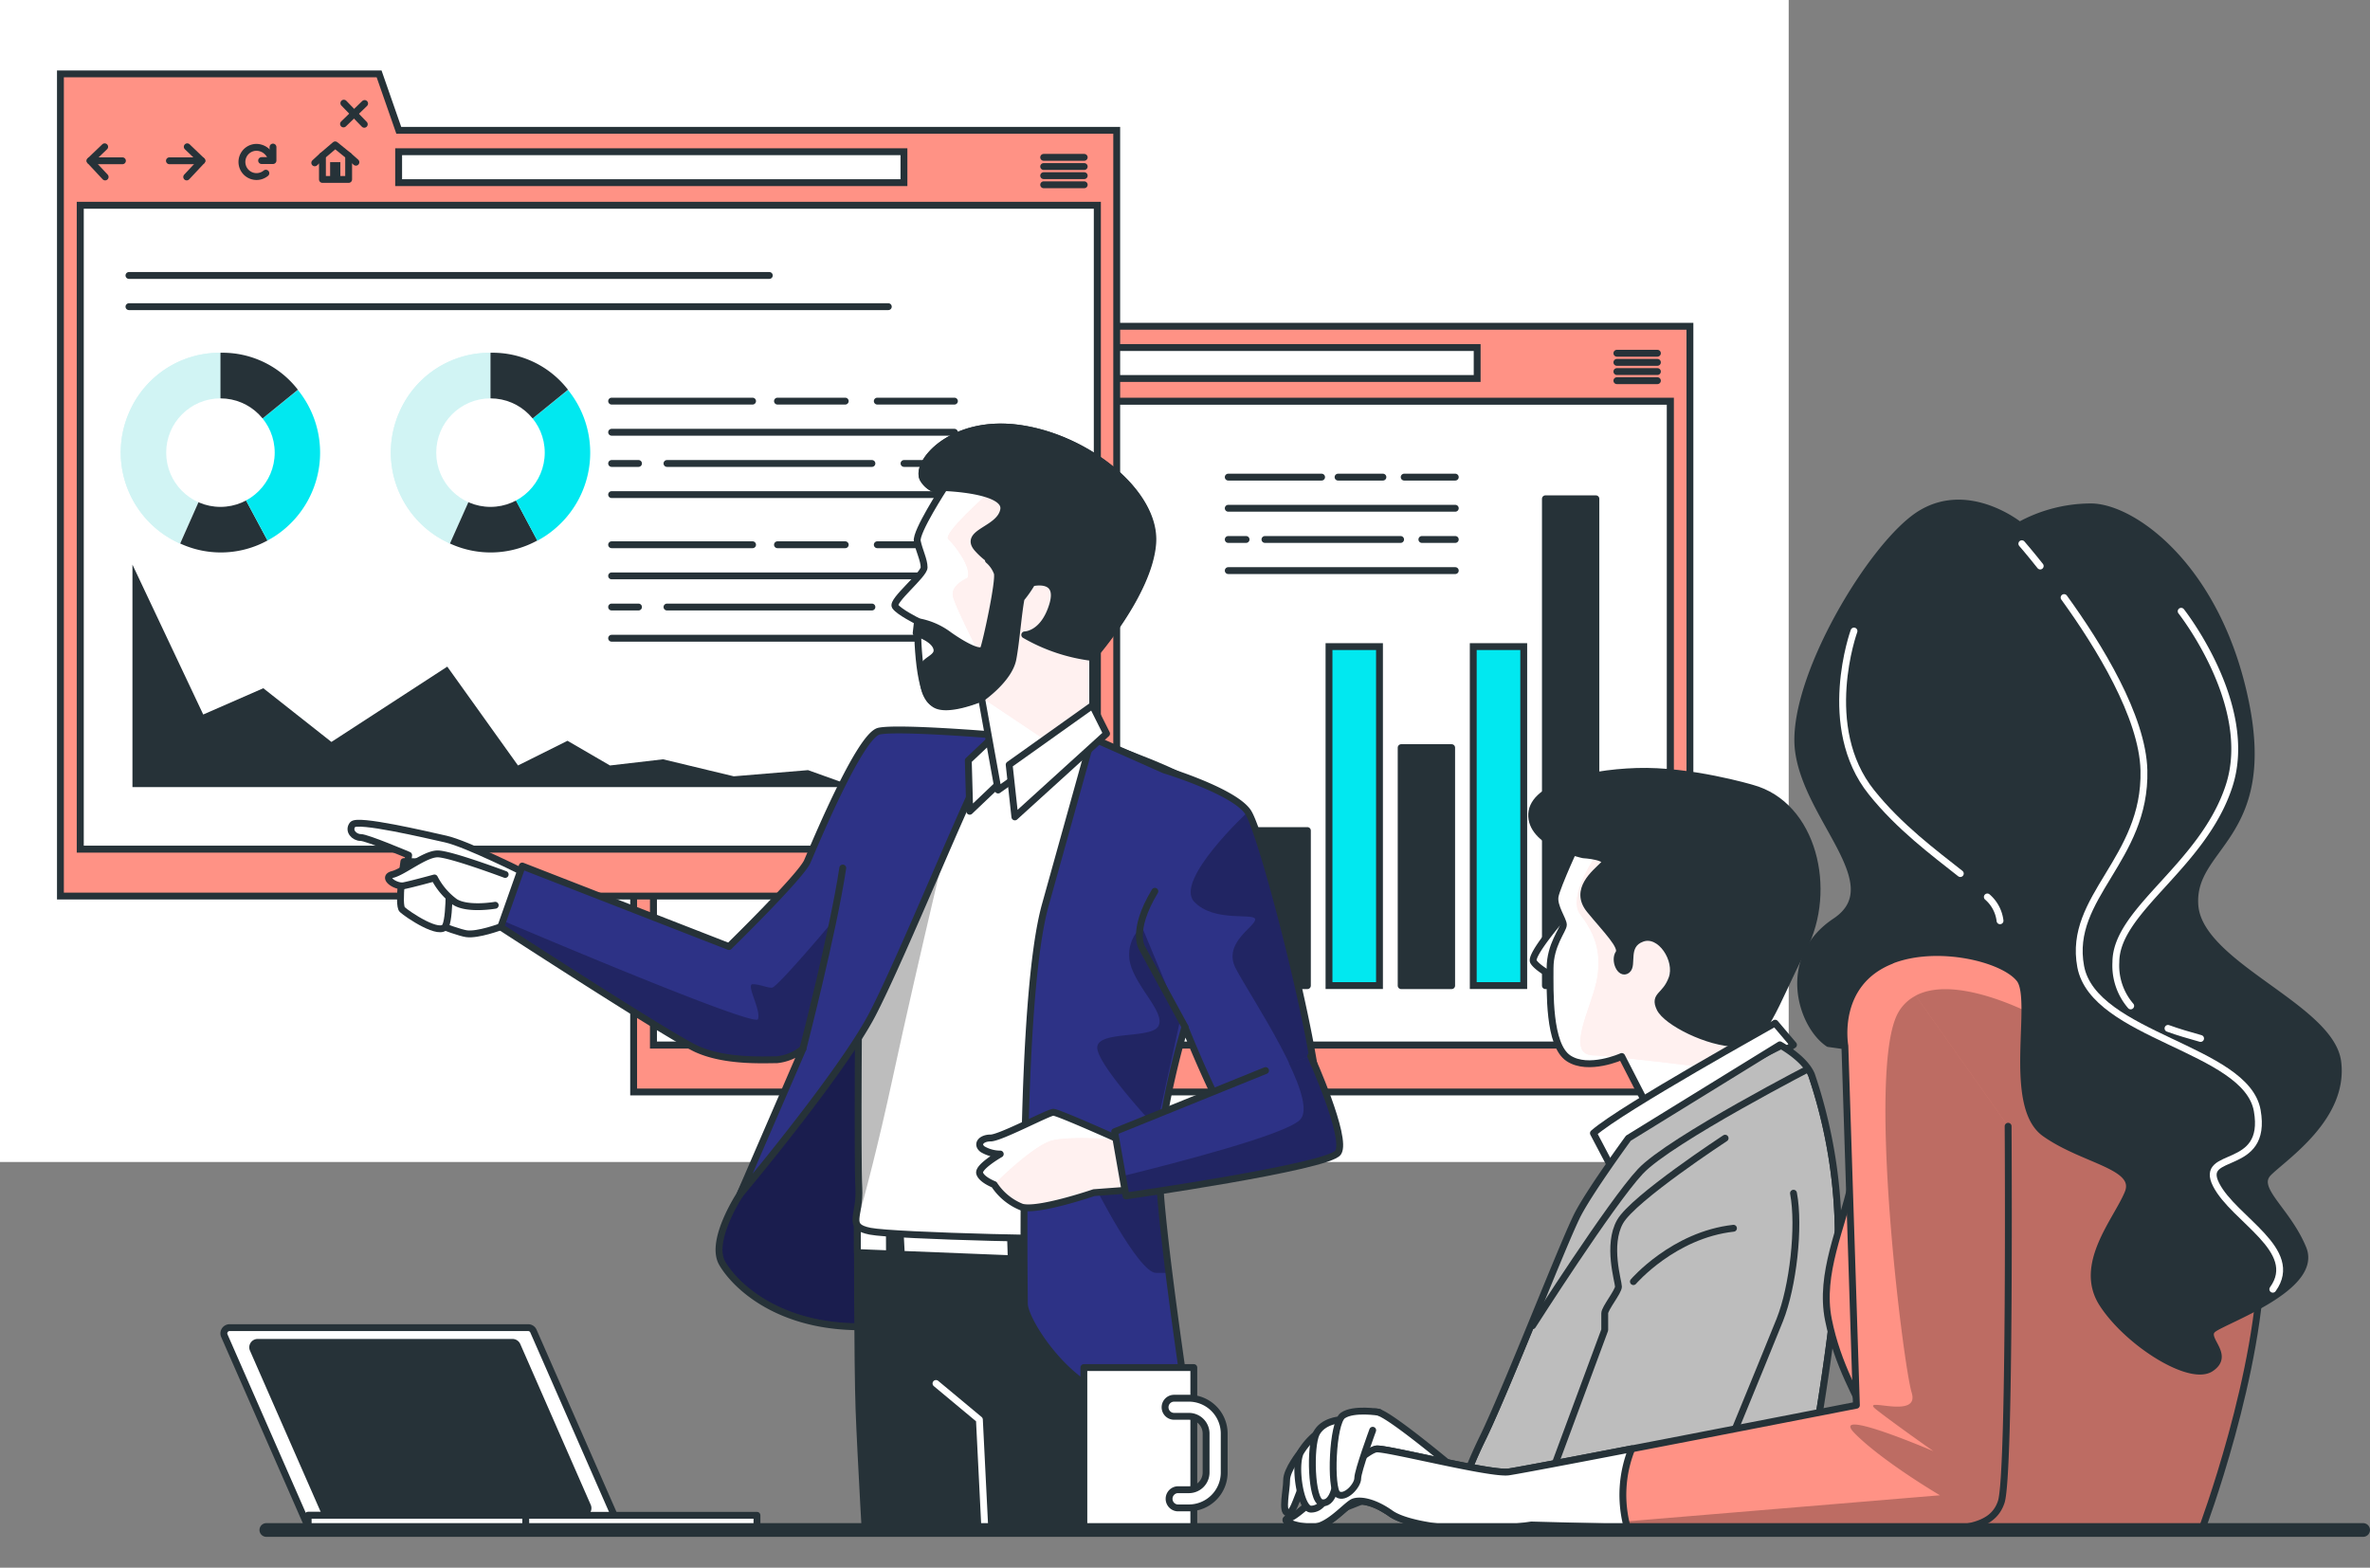 <svg xmlns="http://www.w3.org/2000/svg" xmlns:xlink="http://www.w3.org/1999/xlink" viewBox="0 0 345.53 228.56"><rect x="0" y="0" width="345.53" height="228.56" fill="#808080" stroke="none"/><defs><style>.cls-1,.cls-21,.cls-35,.cls-5{fill:none;}.cls-12,.cls-15,.cls-2,.cls-3{fill:#fff;}.cls-12,.cls-17,.cls-26,.cls-3,.cls-35,.cls-4,.cls-5,.cls-7,.cls-8{stroke:#263238;}.cls-3,.cls-4,.cls-8{stroke-miterlimit:10;}.cls-18,.cls-4{fill:#ff9285;}.cls-12,.cls-17,.cls-21,.cls-26,.cls-35,.cls-5,.cls-7{stroke-linecap:round;stroke-linejoin:round;}.cls-6,.cls-7{fill:#263238;}.cls-11,.cls-8{fill:#01e8f0;}.cls-9{fill:#a9eaea;}.cls-10{opacity:0.47;}.cls-13{clip-path:url(#clip-path);}.cls-14{fill:#ffe2e1;}.cls-15,.cls-20,.cls-26{isolation:isolate;}.cls-15{opacity:0.5;}.cls-16{clip-path:url(#clip-path-3);}.cls-17,.cls-28{fill:#bdbdbd;}.cls-19{clip-path:url(#clip-path-5);}.cls-20,.cls-32{opacity:0.26;}.cls-21{stroke:#fff;}.cls-22{clip-path:url(#clip-path-6);}.cls-23{clip-path:url(#clip-path-7);}.cls-24{fill:#2d3286;}.cls-25{clip-path:url(#clip-path-8);}.cls-26{opacity:0.42;}.cls-27{clip-path:url(#clip-path-9);}.cls-29{clip-path:url(#clip-path-10);}.cls-30{clip-path:url(#clip-path-11);}.cls-31{clip-path:url(#clip-path-13);}.cls-33{clip-path:url(#clip-path-14);}.cls-34{clip-path:url(#clip-path-16);}.cls-35{stroke-width:2px;}</style><clipPath id="clip-path"><path class="cls-1" d="M230.12,122.43s-3.16,6.81-3.4,8.27,1.21,3.4,1.21,4.13-1.94,2.92-1.94,6.32-.24,11.18,2.67,13.13,7.78-.25,7.78-.25l4.62,9,18.47-10.7-2.67-4.13s3.89-10.45,1-18.48-13.37-9.23-17.5-9.48S231.58,119.51,230.12,122.43Z"></path></clipPath><clipPath id="clip-path-3"><path class="cls-1" d="M237.41,165.94s-5.34,7.29-7.29,10.94-10.21,25-13.85,32.57A72.28,72.28,0,0,0,211.22,223h51S268,193.9,268,181.26a73.63,73.63,0,0,0-3.89-24.55c-1-2.43-4.62-4.38-4.62-4.38Z"></path></clipPath><clipPath id="clip-path-5"><path class="cls-1" d="M294.78,137s-16.79-3.36-21.49.67-2,28.54-3.36,34.92-4.7,13.1-3.36,19.81,4.37,11.42,5.71,14.78S272,223,272,223h49s8.73-23.17,8.73-40.63-5.37-32.57-13.43-38.28S294.78,137,294.78,137Z"></path></clipPath><clipPath id="clip-path-6"><path class="cls-1" d="M292.77,164.2s.33,50.73-1,54.76-6.05,4-13.77,4.37-54.73-1-54.73-1a63.11,63.11,0,0,1-8.06.67c-3.7,0-10.08-.67-12.43-2.35s-4.36-2-5.37-1.68-3.69,3.69-6,3.69-5-1-3.36-1.34,10.74-10.07,12.76-10.07,16.45,3.69,19.14,3.35,50.7-9.73,50.7-9.73l-1.68-52.39s-1.68-9.06,6.72-12.42"></path></clipPath><clipPath id="clip-path-7"><rect class="cls-1" x="42.4" y="54.86" width="156.67" height="168.2"></rect></clipPath><clipPath id="clip-path-8"><path class="cls-1" d="M107.86,174.17s-4.45,6.75-2.57,10S114,194.28,128,193.35s5.63-24.61,7.27-39.14-4.46-16.64-9.38-12.89-11,21.79-13.36,24.84A54.46,54.46,0,0,0,107.86,174.17Z"></path></clipPath><clipPath id="clip-path-9"><path class="cls-1" d="M125.21,142s-.23,26.95,0,31.17-1.88,5.62,1.64,6.33,32.11,1.4,34.92.94,2.81-1.88,3.52-3.29,10.07-61.64,8-63.28-15.47-6.56-16.64-6.56-18.52.94-21.8,1.41-7-.47-7.27,1.4S125.21,142,125.21,142Z"></path></clipPath><clipPath id="clip-path-10"><path class="cls-1" d="M145.08,107.17S131,106,128.17,106.59s-9.52,16.82-10.47,19S106.28,138,106.28,138L76.14,126.26,73,135.15S97.39,151,101.52,152.91s9.83,1.59,11.74,1.59a7.09,7.09,0,0,0,3.8-1.59l-9.2,21.26s14.91-17.77,19.35-26.33,14.6-33.63,15.55-34.27S145.08,107.17,145.08,107.17Z"></path></clipPath><clipPath id="clip-path-11"><path class="cls-1" d="M137.67,71.09s-4.21,6.46-3.94,7.81,1,2.74,1,3.82-4.76,4.87-4.22,5.68,3.25,2.16,3.25,2.16-.12,10.56,2.32,11.91,7-.81,7-.81l2.44,13.52,13.79-9.74V95.7s8.12-9.19,8.66-16.5-9.47-15.42-19.48-16.77S133.07,67.84,134.7,70,137.67,71.09,137.67,71.09Z"></path></clipPath><clipPath id="clip-path-13"><path class="cls-1" d="M159.19,107.57s-3,10.78-6.79,24.37-3.05,55.78-3.05,58.13,5.39,10.78,11.48,13.12A49.62,49.62,0,0,0,173.26,206S169,178.11,169,170.14s3.75-20.39,3.75-20.39,5.62,14.07,8,15.94,11.72,4,11.48-4.69-8.2-39.6-10.31-42.65-12.19-6.1-12.19-6.1Z"></path></clipPath><clipPath id="clip-path-14"><path class="cls-1" d="M163.18,166.16s-8.91-4-9.61-4-7.74,3.75-9.14,3.75-2.11.93-1.17,1.64a5.08,5.08,0,0,0,2.57.7s-3.28,1.87-3,2.81,2.11,1.64,2.11,1.64a8.57,8.57,0,0,0,4,3.28c2.34.71,10.55-2.1,10.55-2.1l6.33-.47Z"></path></clipPath><clipPath id="clip-path-16"><path class="cls-1" d="M184.51,156.08l-22,8.91,1.65,9.37s29.53-4.22,30.93-6.33-4-14.06-4-14.06"></path></clipPath></defs><g id="Calque_2" data-name="Calque 2"><g id="Calque_1-2" data-name="Calque 1"><g id="Graphics"><rect class="cls-2" width="260.78" height="169.41"></rect><rect class="cls-3" x="95.26" y="58.48" width="148.28" height="93.89"></rect><path class="cls-4" d="M141.71,47.57l-2.87-8.23H92.38V159.2h154V47.57Zm101.83,104.8H95.26V58.48H243.54Z"></path><rect class="cls-3" x="141.69" y="50.67" width="73.67" height="4.51"></rect><polyline class="cls-5" points="98.83 49.95 96.7 52 98.91 54.36"></polyline><line class="cls-5" x1="96.7" y1="52" x2="101.43" y2="52"></line><polyline class="cls-5" points="110.88 49.95 113 52 110.8 54.36"></polyline><line class="cls-5" x1="113" y1="52" x2="108.28" y2="52"></line><path class="cls-5" d="M123.15,51.72A2.33,2.33,0,0,0,121,50a2.13,2.13,0,1,0,1.34,3.77"></path><polyline class="cls-5" points="121.72 51.96 123.37 51.96 123.37 50"></polyline><polygon class="cls-5" points="134.41 51.27 132.45 49.68 130.58 51.27 130.58 54.72 134.41 54.72 134.41 51.27"></polygon><rect class="cls-6" x="131.7" y="52.2" width="1.49" height="2.4"></rect><line class="cls-5" x1="130.58" y1="51.27" x2="129.46" y2="52.29"></line><line class="cls-5" x1="134.41" y1="51.27" x2="135.46" y2="52.2"></line><line class="cls-5" x1="133.7" y1="43.6" x2="136.69" y2="46.68"></line><line class="cls-5" x1="136.73" y1="43.64" x2="133.66" y2="46.63"></line><line class="cls-5" x1="235.73" y1="51.5" x2="241.64" y2="51.5"></line><line class="cls-5" x1="235.73" y1="52.83" x2="241.64" y2="52.83"></line><line class="cls-5" x1="235.73" y1="54.17" x2="241.64" y2="54.17"></line><line class="cls-5" x1="235.73" y1="55.5" x2="241.64" y2="55.5"></line><line class="cls-5" x1="204.72" y1="69.56" x2="212.17" y2="69.56"></line><line class="cls-5" x1="195.08" y1="69.56" x2="201.62" y2="69.56"></line><line class="cls-5" x1="179.07" y1="69.56" x2="192.68" y2="69.56"></line><line class="cls-5" x1="179.07" y1="74.1" x2="212.17" y2="74.1"></line><line class="cls-5" x1="207.3" y1="78.65" x2="212.17" y2="78.65"></line><line class="cls-5" x1="184.42" y1="78.65" x2="204.2" y2="78.65"></line><line class="cls-5" x1="179.07" y1="78.65" x2="181.67" y2="78.65"></line><line class="cls-5" x1="179.07" y1="83.19" x2="212.17" y2="83.19"></line><rect class="cls-7" x="183.25" y="121.09" width="7.36" height="22.61"></rect><rect class="cls-8" x="193.76" y="94.27" width="7.36" height="49.42"></rect><rect class="cls-7" x="204.28" y="109" width="7.36" height="34.7"></rect><rect class="cls-8" x="214.79" y="94.27" width="7.36" height="49.42"></rect><rect class="cls-7" x="225.31" y="72.72" width="7.36" height="70.98"></rect><rect class="cls-3" x="11.69" y="29.92" width="148.28" height="93.89"></rect><path class="cls-4" d="M58.14,19l-2.87-8.23H8.81V130.64h154V19ZM160,123.81H11.69V29.92H160Z"></path><rect class="cls-3" x="58.12" y="22.12" width="73.67" height="4.51"></rect><polyline class="cls-5" points="15.26 21.4 13.13 23.44 15.33 25.8"></polyline><line class="cls-5" x1="13.13" y1="23.44" x2="17.85" y2="23.44"></line><polyline class="cls-5" points="27.3 21.4 29.43 23.44 27.22 25.8"></polyline><line class="cls-5" x1="29.43" y1="23.44" x2="24.7" y2="23.44"></line><path class="cls-5" d="M39.57,23.17a2.3,2.3,0,0,0-2.16-1.69,2.13,2.13,0,1,0,1.35,3.77"></path><polyline class="cls-5" points="38.14 23.41 39.8 23.41 39.8 21.44"></polyline><polygon class="cls-5" points="50.83 22.71 48.87 21.12 47.01 22.71 47.01 26.16 50.83 26.16 50.83 22.71"></polygon><rect class="cls-6" x="48.13" y="23.64" width="1.49" height="2.4"></rect><line class="cls-5" x1="47.01" y1="22.71" x2="45.89" y2="23.74"></line><line class="cls-5" x1="50.83" y1="22.71" x2="51.89" y2="23.65"></line><line class="cls-5" x1="50.13" y1="15.04" x2="53.11" y2="18.12"></line><line class="cls-5" x1="53.16" y1="15.09" x2="50.08" y2="18.07"></line><line class="cls-5" x1="152.16" y1="22.94" x2="158.07" y2="22.94"></line><line class="cls-5" x1="152.16" y1="24.28" x2="158.07" y2="24.28"></line><line class="cls-5" x1="152.16" y1="25.61" x2="158.07" y2="25.61"></line><line class="cls-5" x1="152.16" y1="26.94" x2="158.07" y2="26.94"></line><polygon class="cls-6" points="19.31 114.75 19.31 82.32 29.63 104.17 38.39 100.34 48.32 108.17 65.21 97.19 75.52 111.6 82.74 108 88.93 111.6 96.67 110.7 106.98 113.18 117.81 112.28 124.7 114.75 19.31 114.75"></polygon><line class="cls-5" x1="127.9" y1="58.48" x2="139.15" y2="58.48"></line><line class="cls-5" x1="113.35" y1="58.48" x2="123.23" y2="58.48"></line><line class="cls-5" x1="89.17" y1="58.48" x2="109.72" y2="58.48"></line><line class="cls-5" x1="89.17" y1="63.02" x2="139.15" y2="63.02"></line><line class="cls-5" x1="131.8" y1="67.57" x2="139.15" y2="67.57"></line><line class="cls-5" x1="97.24" y1="67.57" x2="127.12" y2="67.57"></line><line class="cls-5" x1="89.17" y1="67.57" x2="93.09" y2="67.57"></line><line class="cls-5" x1="89.17" y1="72.11" x2="139.15" y2="72.11"></line><line class="cls-5" x1="139.15" y1="79.42" x2="127.9" y2="79.42"></line><line class="cls-5" x1="113.35" y1="79.42" x2="123.23" y2="79.42"></line><line class="cls-5" x1="89.17" y1="79.42" x2="109.72" y2="79.42"></line><line class="cls-5" x1="89.17" y1="83.96" x2="139.15" y2="83.96"></line><line class="cls-5" x1="139.15" y1="88.5" x2="131.8" y2="88.5"></line><line class="cls-5" x1="97.24" y1="88.5" x2="127.12" y2="88.5"></line><line class="cls-5" x1="89.17" y1="88.5" x2="93.09" y2="88.5"></line><line class="cls-5" x1="89.17" y1="93.05" x2="139.15" y2="93.05"></line><path class="cls-9" d="M32.14,66,26.23,79.24a14.53,14.53,0,0,1-7.37-19.19,14.36,14.36,0,0,1,13.28-8.62V66Z"></path><g class="cls-10"><path class="cls-2" d="M32.14,66,26.23,79.24a14.53,14.53,0,0,1-7.37-19.19,14.36,14.36,0,0,1,13.28-8.62V66Z"></path></g><path class="cls-6" d="M32.14,66,39,78.8a14.14,14.14,0,0,1-12.73.44Z"></path><path class="cls-11" d="M32.14,66l11.29-9.15a14.53,14.53,0,0,1-2.15,20.44A13.74,13.74,0,0,1,39,78.8Z"></path><path class="cls-6" d="M32.14,66V51.43a13.87,13.87,0,0,1,11.29,5.39Z"></path><circle class="cls-2" cx="32.14" cy="65.99" r="7.91"></circle><path class="cls-9" d="M71.51,66,65.6,79.24a14.53,14.53,0,0,1-7.36-19.19,14.35,14.35,0,0,1,13.27-8.62Z"></path><g class="cls-10"><path class="cls-2" d="M71.51,66,65.6,79.24a14.53,14.53,0,0,1-7.36-19.19,14.35,14.35,0,0,1,13.27-8.62Z"></path></g><path class="cls-6" d="M71.51,66,78.34,78.8a14.16,14.16,0,0,1-12.74.44Z"></path><path class="cls-11" d="M71.51,66l11.3-9.15a14.53,14.53,0,0,1-2.15,20.44,13.74,13.74,0,0,1-2.32,1.54Z"></path><path class="cls-6" d="M71.51,66V51.43a13.88,13.88,0,0,1,11.3,5.39Z"></path><circle class="cls-2" cx="71.51" cy="65.99" r="7.91"></circle><line class="cls-5" x1="18.8" y1="40.16" x2="112.16" y2="40.16"></line><line class="cls-5" x1="18.8" y1="44.71" x2="129.51" y2="44.71"></line></g><g id="Character_2" data-name="Character 2"><path class="cls-12" d="M227.69,133.86s-4.62,5.34-4.13,6.32,4.37,3.4,4.62,1.94a62.43,62.43,0,0,0,1-7.05C229.15,133.37,229.39,132.88,227.69,133.86Z"></path><path class="cls-2" d="M230.12,122.43s-3.16,6.81-3.4,8.27,1.21,3.4,1.21,4.13-1.94,2.92-1.94,6.32-.24,11.18,2.67,13.13,7.78-.25,7.78-.25l4.62,9,18.47-10.7-2.67-4.13s3.89-10.45,1-18.48-13.37-9.23-17.5-9.48S231.58,119.51,230.12,122.43Z"></path><g class="cls-13"><path class="cls-14" d="M256.86,148.2s3.89-10.45,1-18.48-13.37-9.23-17.5-9.48l-2.07-.12-5.4,4.24s-4.44,6.35-2.54,8.88,3.17,5.08,2.54,9.2-4.85,11.26-.64,11.42c.88,0,2.25.16,3.87.32l.35-.15.1.19c6.22.64,15.67,1.86,15.67,1.86l.93-.05,6.39-3.7Z"></path></g><g class="cls-13"><path class="cls-15" d="M256.86,148.2s3.89-10.45,1-18.48-13.37-9.23-17.5-9.48l-2.07-.12-5.4,4.24s-4.44,6.35-2.54,8.88,3.17,5.08,2.54,9.2-4.85,11.26-.64,11.42c.88,0,2.25.16,3.87.32l.35-.15.1.19c6.22.64,15.67,1.86,15.67,1.86l.93-.05,6.39-3.7Z"></path></g><path class="cls-5" d="M230.12,122.43s-3.16,6.81-3.4,8.27,1.21,3.4,1.21,4.13-1.94,2.92-1.94,6.32-.24,11.18,2.67,13.13,7.78-.25,7.78-.25l4.62,9,18.47-10.7-2.67-4.13s3.89-10.45,1-18.48-13.37-9.23-17.5-9.48S231.58,119.51,230.12,122.43Z"></path><path class="cls-7" d="M255.4,114.9s-9-2.68-16.77-2.43-15.56,2.43-15.32,6.56,7.54,5.59,7.54,5.59,4.13.24,2.92,1.46-4.38,3.64-2,6.56S236.68,138,236,139s.24,3.16,1.21,2.43-.49-3.64,2.19-4.62,5.35,3.16,4.37,5.84S241.06,145,242,147s7.05,5.11,11.18,5.11,5.35-5.35,9.73-13.86S264.4,117.33,255.4,114.9Z"></path><path class="cls-12" d="M232.31,165.21l2.43,4.62,26.74-17.5-2.68-3.16S236.44,161.57,232.31,165.21Z"></path><path class="cls-2" d="M237.41,165.94s-5.34,7.29-7.29,10.94-10.21,25-13.85,32.57A72.28,72.28,0,0,0,211.22,223h51S268,193.9,268,181.26a73.63,73.63,0,0,0-3.89-24.55c-1-2.43-4.62-4.38-4.62-4.38Z"></path><g class="cls-16"><path class="cls-17" d="M237.41,165.94s-5.34,7.29-7.29,10.94-10.21,25-13.85,32.57A72.28,72.28,0,0,0,211.22,223h51S268,193.9,268,181.26a73.63,73.63,0,0,0-3.89-24.55c-1-2.43-4.62-4.38-4.62-4.38Z"></path></g><g class="cls-16"><path class="cls-17" d="M223.44,193.28s11.4-17.88,15.72-22.5,25.63-15.57,25.63-15.57l-3.36-3.65s-22,10.89-25.35,14.29S222.82,189.27,223.44,193.28Z"></path></g><path class="cls-5" d="M237.41,165.94s-5.34,7.29-7.29,10.94-10.21,25-13.85,32.57A72.28,72.28,0,0,0,211.22,223h51S268,193.9,268,181.26a73.63,73.63,0,0,0-3.89-24.55c-1-2.43-4.62-4.38-4.62-4.38Z"></path><path class="cls-5" d="M251.51,165.94s-13.37,8.75-15.31,12.16-.24,8.75-.24,9.48-2,3.16-2,3.89v2.43l-10.45,28.19h23.82s10.21-24.79,12.15-29.65,2.92-13.61,2-18.48"></path><path class="cls-5" d="M238.14,186.85s5.84-6.81,14.59-7.78"></path></g><g id="Character_3" data-name="Character 3"><path class="cls-18" d="M294.78,137s-16.79-3.36-21.49.67-2,28.54-3.36,34.92-4.7,13.1-3.36,19.81,4.37,11.42,5.71,14.78S272,223,272,223h49s8.73-23.17,8.73-40.63-5.37-32.57-13.43-38.28S294.78,137,294.78,137Z"></path><g class="cls-19"><path class="cls-20" d="M276.81,147.52c-4.76,7.93.63,51.39,1.9,55.52s-7.93.31-5.08,2.53,8.25,6,8.25,6-5.77-2.47-9.34-3.47a17.85,17.85,0,0,1,.26,3,90.78,90.78,0,0,0,10,6.81l-10.42.87c-.22,2.39-.46,4.17-.46,4.17h49s8.73-23.17,8.73-40.63a73.82,73.82,0,0,0-3-21.49l-29.25-12.4S281.57,139.59,276.81,147.52Z"></path></g><path class="cls-5" d="M294.78,137s-16.79-3.36-21.49.67-2,28.54-3.36,34.92-4.7,13.1-3.36,19.81,4.37,11.42,5.71,14.78S272,223,272,223h49s8.73-23.17,8.73-40.63-5.37-32.57-13.43-38.28S294.78,137,294.78,137Z"></path><path class="cls-7" d="M294.44,76.59s-7.38-6-14.43-1.68-19.14,24.51-17.8,34.58,13.43,19.48,5.37,24.85-5,15.11-1,17.8l2.35.33s0-9.73,6.72-12.42,16.45-.34,18.8,2.69-2,18.47,3.7,22.5,13.76,4.7,12.09,8.73-7.39,10.41-3.7,16.11,12.76,11.42,15.78,9.41-1.34-4.37.34-5.71,15.45-6.05,13.1-11.76-7.39-8.73-5-11.08,11.08-8.06,10.07-16.11S320.64,140.72,320,132s11.42-9.74,7.39-29.55S310.9,73.9,304.85,73.9A21.65,21.65,0,0,0,294.44,76.59Z"></path><path class="cls-21" d="M300.93,87.12c5.07,7,11.45,17.37,11.64,25.19.32,13-11.12,18.43-9.22,28.6s24.13,11.92,25.74,21-8.58,5.72-6,10.8,12.4,9.53,8.27,15.25"></path><path class="cls-21" d="M294.77,79.27s1.07,1.22,2.68,3.25"></path><path class="cls-21" d="M289.74,130.77a5.43,5.43,0,0,1,1.85,3.47"></path><path class="cls-21" d="M270.3,92s-5.08,14,2.55,23.51c4.06,5.08,9.11,8.81,12.95,11.85"></path><path class="cls-21" d="M316.08,149.93c1.47.54,3.08,1,4.75,1.47"></path><path class="cls-21" d="M318,89.12s10.8,13.66,7,25.42-16.52,18.11-16.52,25.74a9,9,0,0,0,2.16,6.37"></path><path class="cls-12" d="M189.58,211.79s-2,2.49-2,4-.77,4.65.16,4.8,1.55-3.25,2.48-4.49,3.26-1.55,3.1-3.26S191,209.62,189.58,211.79Z"></path><path class="cls-12" d="M211.91,214s-8.68-7.29-10.85-8.07-6.52,4.19-9.15,9-1.25,5.89.15,6,7.44-2.49,7.44-2.49a18.91,18.91,0,0,0,7.29,3.57c4.19.93,10.24-1.55,10.4-4S211.91,214,211.91,214Z"></path><path class="cls-18" d="M292.77,164.2s.33,50.73-1,54.76-6.05,4-13.77,4.37-54.73-1-54.73-1a63.11,63.11,0,0,1-8.06.67c-3.7,0-10.08-.67-12.43-2.35s-4.36-2-5.37-1.68-3.69,3.69-6,3.69-5-1-3.36-1.34,10.74-10.07,12.76-10.07,16.45,3.69,19.14,3.35,50.7-9.73,50.7-9.73l-1.68-52.39s-1.68-9.06,6.72-12.42"></path><g class="cls-22"><path class="cls-20" d="M279.39,145.12a6.17,6.17,0,0,0-2.58,2.4c-4.76,7.93.63,51.39,1.9,55.52s-7.93.31-5.08,2.53,8.25,6,8.25,6-15.54-6.66-11.42-2.54S282.83,218,282.83,218l-54.22,4.52c12.55.34,43.27,1.12,49.38.85,7.72-.33,12.43-.33,13.77-4.36s1-55.74,1-55.74Z"></path></g><path class="cls-5" d="M292.77,164.2s.33,50.73-1,54.76-6.05,4-13.77,4.37-54.73-1-54.73-1a63.11,63.11,0,0,1-8.06.67c-3.7,0-10.08-.67-12.43-2.35s-4.36-2-5.37-1.68-3.69,3.69-6,3.69-5-1-3.36-1.34,10.74-10.07,12.76-10.07,16.45,3.69,19.14,3.35,50.7-9.73,50.7-9.73l-1.68-52.39s-1.68-9.06,6.72-12.42"></path><path class="cls-12" d="M237.24,222.69a18.07,18.07,0,0,1,.66-11.47c-9.18,1.77-17,3.25-18,3.38-2.69.33-17.13-3.36-19.14-3.36S189.68,221,188,221.31s1,1.34,3.36,1.34,5-3.35,6-3.69,3,0,5.37,1.68S211.5,223,215.2,223a63.11,63.11,0,0,0,8.06-.67S229.22,222.49,237.24,222.69Z"></path><path class="cls-12" d="M193.15,208.23a10.14,10.14,0,0,0-3.57,3.57c-.93,2,0,8.22,1.55,8.22s2.64-1.71,2.64-3.88S193.15,208.23,193.15,208.23Z"></path><path class="cls-12" d="M195.32,207s-2.48.15-3.41,2-.78,9.77.77,10.08,2.17-2.32,2.17-4S195.32,207,195.32,207Z"></path><path class="cls-12" d="M201.06,205.9s-3.73-.62-5.28.47-1.86,10.7-.77,11.47,2.94-1.24,2.94-2.32,2.18-7,2.18-7"></path></g><g id="Character_1" data-name="Character 1"><g class="cls-23"><path class="cls-24" d="M107.86,174.17s-4.45,6.75-2.57,10S114,194.28,128,193.35s5.63-24.61,7.27-39.14-4.46-16.64-9.38-12.89-11,21.79-13.36,24.84A54.46,54.46,0,0,0,107.86,174.17Z"></path><g class="cls-25"><path class="cls-26" d="M107.86,174.17s-4.45,6.75-2.57,10S114,194.28,128,193.35s5.63-24.61,7.27-39.14-4.46-16.64-9.38-12.89-11,21.79-13.36,24.84A54.46,54.46,0,0,0,107.86,174.17Z"></path></g><path class="cls-5" d="M107.86,174.17s-4.45,6.75-2.57,10S114,194.28,128,193.35s5.63-24.61,7.27-39.14-4.46-16.64-9.38-12.89-11,21.79-13.36,24.84A54.46,54.46,0,0,0,107.86,174.17Z"></path><path class="cls-7" d="M125,178.11s0,20.86.24,27.42,1.17,22.5,1.17,22.5h44.06l-2.34-47.57-.7-2.35Z"></path><polygon class="cls-12" points="150.61 183.64 168.29 184.35 168.1 180.46 167.4 178.11 150.33 178.11 150.61 183.64"></polygon><path class="cls-12" d="M129.66,178.11H125v4.5l4.68.19Z"></path><polygon class="cls-12" points="131.16 178.11 131.41 182.87 147.43 183.51 147.26 178.11 131.16 178.11"></polygon><path class="cls-2" d="M125.21,142s-.23,26.95,0,31.17-1.88,5.62,1.64,6.33,32.11,1.4,34.92.94,2.81-1.88,3.52-3.29,10.07-61.64,8-63.28-15.47-6.56-16.64-6.56-18.52.94-21.8,1.41-7-.47-7.27,1.4S125.21,142,125.21,142Z"></path><g class="cls-27"><path class="cls-28" d="M139.58,116.28s-5.49-.26-6.54.26c-.59.3-4.19,9.13-7.21,16.74-.35,5-.62,8.74-.62,8.74s-.23,26.95,0,31.17c.15,2.77-.69,4.32-.31,5.27,1.18-4.13,3.08-11.27,5.27-21.4C133.83,140.07,139.58,116.28,139.58,116.28Z"></path></g><path class="cls-5" d="M125.21,142s-.23,26.95,0,31.17-1.88,5.62,1.64,6.33,32.11,1.4,34.92.94,2.81-1.88,3.52-3.29,10.07-61.64,8-63.28-15.47-6.56-16.64-6.56-18.52.94-21.8,1.41-7-.47-7.27,1.4S125.21,142,125.21,142Z"></path><path class="cls-12" d="M76.46,127.25S68,123,65,122.33s-12.89-3-13.59-2.11.24,1.88,1.17,1.88,7,2.58,7,2.58-.7,5.62-.7,7,7.5,4.22,9.14,4.45,4.94-1,4.94-1l2.33-.63Z"></path><path class="cls-12" d="M58.88,125.61s-.94,6.33-.23,7,5.62,4,6.33,2.35.47-8,.47-8.67S58.88,125.61,58.88,125.61Z"></path><path class="cls-12" d="M73.65,127.49s-8-3-9.85-3-4.92,2.58-6.56,3,.47,1.87,1.64,1.64S63.34,128,63.34,128a10,10,0,0,0,3,3.51c1.88,1.17,5.86.47,5.86.47"></path><path class="cls-24" d="M145.08,107.17S131,106,128.17,106.59s-9.52,16.82-10.47,19S106.28,138,106.28,138L76.14,126.26,73,135.15S97.39,151,101.52,152.91s9.83,1.59,11.74,1.59a7.09,7.09,0,0,0,3.8-1.59l-9.2,21.26s14.91-17.77,19.35-26.33,14.6-33.63,15.55-34.27S145.08,107.17,145.08,107.17Z"></path><g class="cls-29"><path class="cls-20" d="M112.54,144c-.77,0-1.79-.51-2.81-.51s1.28,3.82.77,5.1-37-14.28-37-14.28l-.07,1.16c3.45,2.24,24.28,15.7,28.06,17.44,4.12,1.91,9.83,1.59,11.74,1.59a6.58,6.58,0,0,0,3.43-1.31c2.78-7.1,4.77-18.88,4.77-18.88S113.3,144,112.54,144Z"></path></g><path class="cls-5" d="M145.08,107.17S131,106,128.17,106.59s-9.52,16.82-10.47,19S106.28,138,106.28,138L76.14,126.26,73,135.15S97.39,151,101.52,152.91s9.83,1.59,11.74,1.59a7.09,7.09,0,0,0,3.8-1.59l-9.2,21.26s14.91-17.77,19.35-26.33,14.6-33.63,15.55-34.27S145.08,107.17,145.08,107.17Z"></path><polygon class="cls-12" points="145.08 107.17 141.17 110.87 141.38 118.28 145.49 114.37 145.08 107.17"></polygon><path class="cls-2" d="M137.67,71.09s-4.21,6.46-3.94,7.81,1,2.74,1,3.82-4.76,4.87-4.22,5.68,3.25,2.16,3.25,2.16-.12,10.56,2.32,11.91,7-.81,7-.81l2.44,13.52,13.79-9.74V95.7s8.12-9.19,8.66-16.5-9.47-15.42-19.48-16.77S133.07,67.84,134.7,70,137.67,71.09,137.67,71.09Z"></path><g class="cls-30"><path class="cls-14" d="M154.17,109.08l5.14-3.64V95.7s8.12-9.19,8.66-16.5c.35-4.77-3.8-9.89-9.51-13.24L144.11,71.9s-6.75,5.92-5.85,6.72,3.46,4.12,2.81,5.63c0,0-2.41,1-2.16,2.6s5.85,12.35,5.85,12.35l-1.68,2.46Z"></path></g><g class="cls-30"><path class="cls-15" d="M154.17,109.08l5.14-3.64V95.7s8.12-9.19,8.66-16.5c.35-4.77-3.8-9.89-9.51-13.24L144.11,71.9s-6.75,5.92-5.85,6.72,3.46,4.12,2.81,5.63c0,0-2.41,1-2.16,2.6s5.85,12.35,5.85,12.35l-1.68,2.46Z"></path></g><path class="cls-5" d="M137.67,71.09s-4.21,6.46-3.94,7.81,1,2.74,1,3.82-4.76,4.87-4.22,5.68,3.25,2.16,3.25,2.16-.12,10.56,2.32,11.91,7-.81,7-.81l2.44,13.52,13.79-9.74V95.7s8.12-9.19,8.66-16.5-9.47-15.42-19.48-16.77S133.07,67.84,134.7,70,137.67,71.09,137.67,71.09Z"></path><path class="cls-24" d="M159.19,107.57s-3,10.78-6.79,24.37-3.05,55.78-3.05,58.13,5.39,10.78,11.48,13.12A49.62,49.62,0,0,0,173.26,206S169,178.11,169,170.14s3.75-20.39,3.75-20.39,5.62,14.07,8,15.94,11.72,4,11.48-4.69-8.2-39.6-10.31-42.65-12.19-6.1-12.19-6.1Z"></path><g class="cls-31"><g class="cls-32"><path d="M169,170.14v0c-5.33,1.38-9.6,2.37-9.6,2.37s6.54,13.07,9.15,13.07l1.85,0C169.66,179.25,169,173.22,169,170.14Z"></path><path d="M174.08,131.44C177,134.58,183,133,183,134.05s-4.71,3.4-2.88,7.06,12.55,19.35,9.41,22.22c-.9.83-3.79,1.95-7.44,3.11,3.41,1.5,10.38,2.06,10.18-5.44-.23-8.67-8.2-39.6-10.31-42.65C181.93,118.35,171.21,128.3,174.08,131.44Z"></path><path d="M166.48,135.1a5.39,5.39,0,0,0-1.62,5.66c1.08,3.5,5.12,7,4,8.88s-9.15.54-8.88,3.23,8.61,11.58,8.61,11.58l3.5-15.89Z"></path></g></g><path class="cls-5" d="M159.19,107.57s-3,10.78-6.79,24.37-3.05,55.78-3.05,58.13,5.39,10.78,11.48,13.12A49.62,49.62,0,0,0,173.26,206S169,178.11,169,170.14s3.75-20.39,3.75-20.39,5.62,14.07,8,15.94,11.72,4,11.48-4.69-8.2-39.6-10.31-42.65-12.19-6.1-12.19-6.1Z"></path><polygon class="cls-12" points="159.27 102.85 147.13 111.49 147.96 119.1 161.33 106.96 159.27 102.85"></polygon><path class="cls-2" d="M163.18,166.16s-8.91-4-9.61-4-7.74,3.75-9.14,3.75-2.11.93-1.17,1.64a5.08,5.08,0,0,0,2.57.7s-3.28,1.87-3,2.81,2.11,1.64,2.11,1.64a8.57,8.57,0,0,0,4,3.28c2.34.71,10.55-2.1,10.55-2.1l6.33-.47Z"></path><g class="cls-33"><path class="cls-14" d="M153.55,166.24c-2.86.63-8.65,6.48-8.65,6.48a8.57,8.57,0,0,0,4,3.28c2.34.71,10.55-2.11,10.55-2.11l6.33-.46-2.58-7.27S156.4,165.6,153.55,166.24Z"></path></g><g class="cls-33"><path class="cls-15" d="M153.55,166.24c-2.86.63-8.65,6.48-8.65,6.48a8.57,8.57,0,0,0,4,3.28c2.34.71,10.55-2.11,10.55-2.11l6.33-.46-2.58-7.27S156.4,165.6,153.55,166.24Z"></path></g><path class="cls-5" d="M163.18,166.16s-8.91-4-9.61-4-7.74,3.75-9.14,3.75-2.11.93-1.17,1.64a5.08,5.08,0,0,0,2.57.7s-3.28,1.87-3,2.81,2.11,1.64,2.11,1.64a8.57,8.57,0,0,0,4,3.28c2.34.71,10.55-2.1,10.55-2.1l6.33-.47Z"></path><path class="cls-24" d="M184.51,156.08l-22,8.91,1.65,9.37s29.53-4.22,30.93-6.33-4-14.06-4-14.06"></path><g class="cls-34"><path class="cls-20" d="M163.61,171.48l.51,2.88s29.53-4.22,30.93-6.33-4-14.06-4-14.06l-3.16,1c1.83,3.79,2.89,7.16,1.59,8.34C187.14,165.5,171.3,169.59,163.61,171.48Z"></path></g><path class="cls-5" d="M184.51,156.08l-22,8.91,1.65,9.37s29.53-4.22,30.93-6.33-4-14.06-4-14.06"></path><path class="cls-12" d="M117.06,152.91s4.4-17,5.81-26.36"></path><polyline class="cls-21" points="136.46 201.7 142.79 206.97 143.84 228.06"></polyline><path class="cls-5" d="M172.79,149.75l-6.22-11.42s-1.8-2.4,1.8-8.39"></path><path class="cls-7" d="M148.49,62.43c-10-1.35-15.42,5.41-13.79,7.57a3,3,0,0,0,1.73,1.31l1.24-.22s9.2.27,8.66,3.24-6,3.25-3.79,5.68a10.64,10.64,0,0,0,1.87,1.65l-.31,0a4.49,4.49,0,0,1,1.29,1.85c.37,1.11-1.66,10.37-2,11.11s-2.41-.19-5-2a10.53,10.53,0,0,0-4.63-2l-.19,1.67s2.6.74,3,2.22-2,1.67-2,3-.18,3.63,1.58,5.06,7-.81,7-.81,4-2.77,4.53-5.73c.46-2.42.78-6.69,1.19-8.77a17,17,0,0,0,1.59-2.28s4.32-1.08,3,3.25-4.06,4.33-4.06,4.33a25.88,25.88,0,0,0,10,3.31V95.7s8.12-9.19,8.66-16.5S158.5,63.78,148.49,62.43Z"></path></g></g><g id="Mug"><rect class="cls-12" x="158.02" y="199.38" width="16.03" height="23.68"></rect><path class="cls-12" d="M173.33,219.84h-1.67a1.33,1.33,0,0,1,0-2.65h1.67a2.51,2.51,0,0,0,2.51-2.5V209a2.51,2.51,0,0,0-2.51-2.51h-2.15a1.32,1.32,0,0,1,0-2.64h2.15a5.16,5.16,0,0,1,5.15,5.15v5.74A5.16,5.16,0,0,1,173.33,219.84Z"></path></g><g id="Device"><path class="cls-12" d="M89.09,222.74H45.54a.84.84,0,0,1-.77-.5l-12.06-27.5a.84.84,0,0,1,.77-1.18H77a.84.84,0,0,1,.77.5l12.06,27.5A.85.85,0,0,1,89.09,222.74Z"></path><path class="cls-7" d="M85,220.6H47.85a.72.72,0,0,1-.66-.43L36.9,196.71a.72.72,0,0,1,.66-1H74.72a.74.74,0,0,1,.67.43l10.28,23.46A.72.72,0,0,1,85,220.6Z"></path><rect class="cls-12" x="44.93" y="220.92" width="65.43" height="2.14"></rect><rect class="cls-12" x="44.93" y="220.92" width="31.72" height="2.14"></rect></g><g id="Table"><line class="cls-35" x1="38.83" y1="223.06" x2="344.53" y2="223.06"></line></g></g></g></svg>